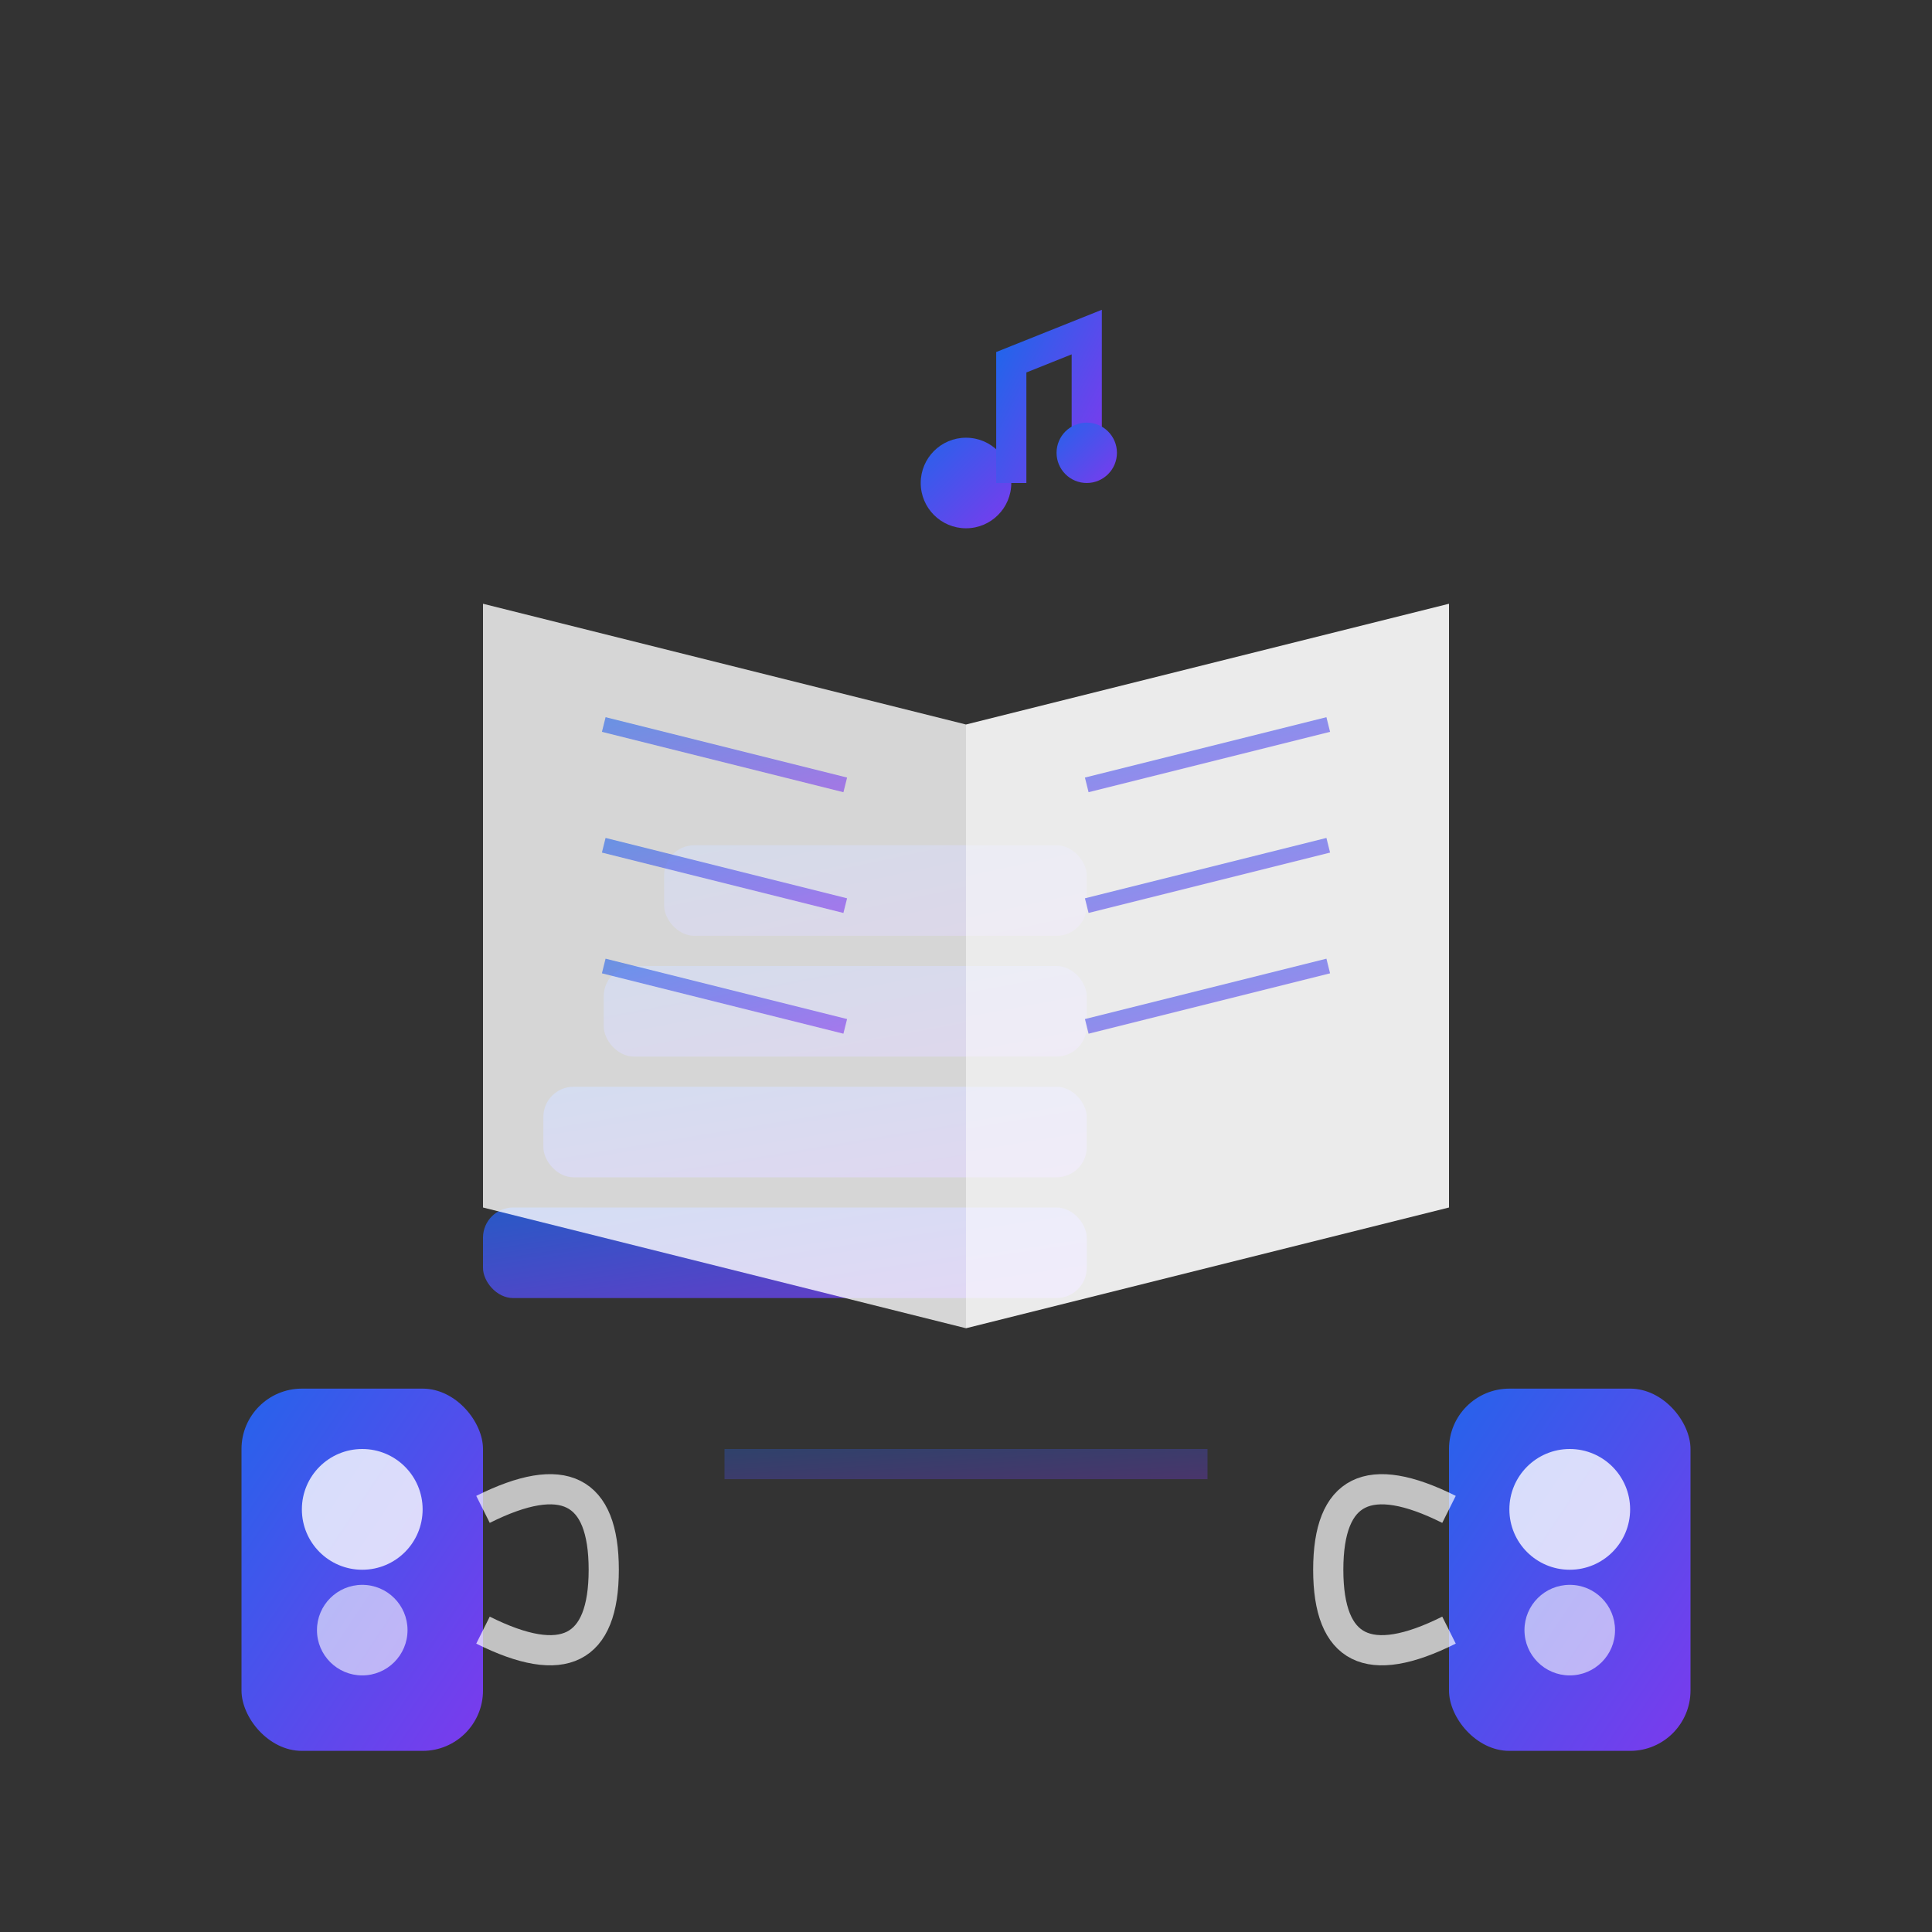 <svg xmlns="http://www.w3.org/2000/svg" viewBox="0 0 64 64" fill="none">
  <rect x="0" y="0" width="64" height="64" fill="#333333" stroke="none"/>
  <defs>
    <linearGradient id="studyGradient" x1="0%" y1="0%" x2="100%" y2="100%">
      <stop offset="0%" style="stop-color:#2563eb;stop-opacity:1" />
      <stop offset="100%" style="stop-color:#7c3aed;stop-opacity:1" />
    </linearGradient>
  </defs>
  
  <!-- 书本堆叠 -->
  <rect x="16" y="40" width="20" height="3" rx="1" fill="url(#studyGradient)" opacity="0.8"/>
  <rect x="18" y="36" width="18" height="3" rx="1" fill="url(#studyGradient)" opacity="0.7"/>
  <rect x="20" y="32" width="16" height="3" rx="1" fill="url(#studyGradient)" opacity="0.6"/>
  <rect x="22" y="28" width="14" height="3" rx="1" fill="url(#studyGradient)" opacity="0.5"/>
  
  <!-- 打开的书 -->
  <path d="M32 24 L32 44 L48 40 L48 20 Z" fill="white" opacity="0.9"/>
  <path d="M32 24 L32 44 L16 40 L16 20 Z" fill="white" opacity="0.8"/>
  
  <!-- 书页线条 -->
  <line x1="20" y1="24" x2="28" y2="26" stroke="url(#studyGradient)" stroke-width="0.5" opacity="0.6"/>
  <line x1="20" y1="28" x2="28" y2="30" stroke="url(#studyGradient)" stroke-width="0.5" opacity="0.6"/>
  <line x1="20" y1="32" x2="28" y2="34" stroke="url(#studyGradient)" stroke-width="0.5" opacity="0.6"/>
  
  <line x1="36" y1="26" x2="44" y2="24" stroke="url(#studyGradient)" stroke-width="0.5" opacity="0.6"/>
  <line x1="36" y1="30" x2="44" y2="28" stroke="url(#studyGradient)" stroke-width="0.5" opacity="0.6"/>
  <line x1="36" y1="34" x2="44" y2="32" stroke="url(#studyGradient)" stroke-width="0.5" opacity="0.6"/>
  
  <!-- 高保真音响 -->
  <rect x="8" y="46" width="8" height="12" rx="2" fill="url(#studyGradient)"/>
  <rect x="48" y="46" width="8" height="12" rx="2" fill="url(#studyGradient)"/>
  
  <!-- 音响细节 -->
  <circle cx="12" cy="50" r="2" fill="white" opacity="0.8"/>
  <circle cx="12" cy="54" r="1.5" fill="white" opacity="0.6"/>
  <circle cx="52" cy="50" r="2" fill="white" opacity="0.8"/>
  <circle cx="52" cy="54" r="1.5" fill="white" opacity="0.6"/>
  
  <!-- 音波 -->
  <path d="M16 50 Q20 48 20 52 Q20 56 16 54" stroke="white" stroke-width="1" fill="none" opacity="0.7"/>
  <path d="M48 50 Q44 48 44 52 Q44 56 48 54" stroke="white" stroke-width="1" fill="none" opacity="0.7"/>
  
  <!-- 音符装饰 -->
  <circle cx="32" cy="16" r="1.5" fill="url(#studyGradient)"/>
  <path d="M33.5 16 L33.5 12 L36 11 L36 15" stroke="url(#studyGradient)" stroke-width="1" fill="none"/>
  <circle cx="36" cy="15" r="1" fill="url(#studyGradient)"/>
  
  <!-- 装饰元素 -->
  <rect x="24" y="48" width="16" height="1" fill="url(#studyGradient)" opacity="0.3"/>
</svg>